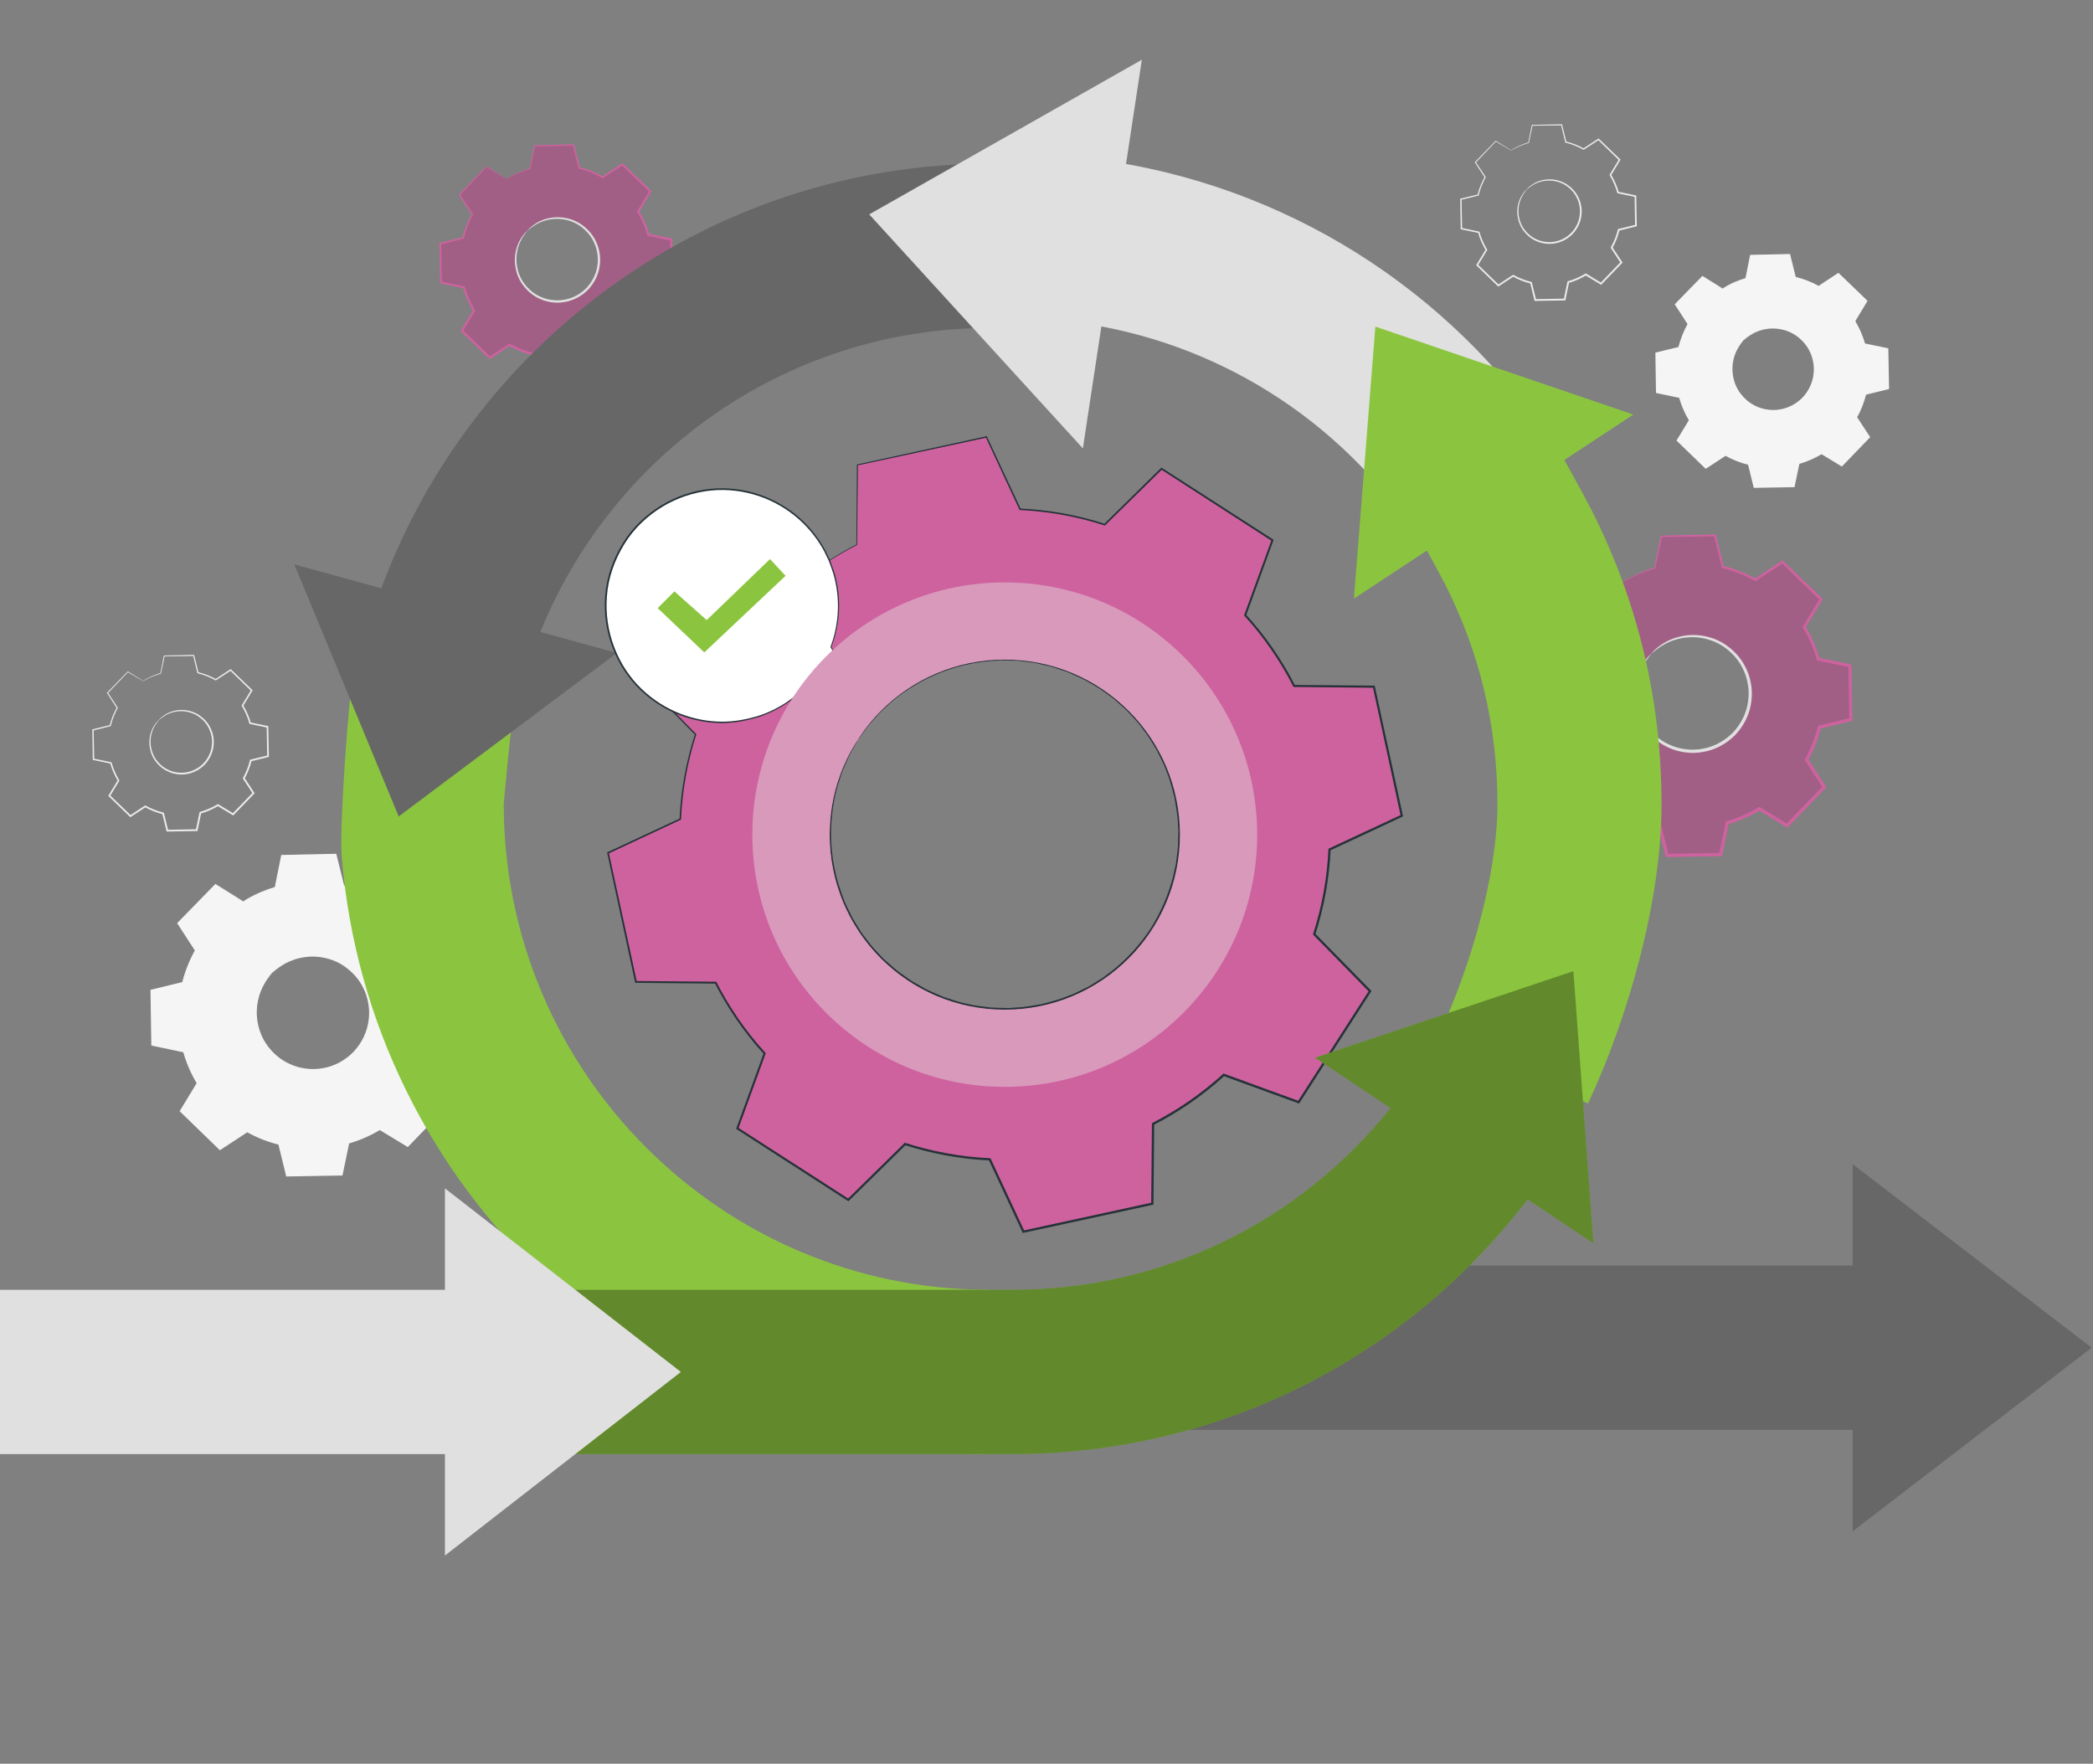<svg width="553" height="466" viewBox="0 0 553 466" fill="none" xmlns="http://www.w3.org/2000/svg">
<rect x="0" y="0" width="553" height="466" fill="#808080" stroke="none"/>
<g clip-path="url(#clip0_389_13000)">
    <g class="el1" style="animation-delay: 0.2s">
<path opacity="0.5" d="M428.749 153.792C431.429 152.171 434.282 150.94 437.225 150.104L438.971 141.704L453.147 141.455L455.186 149.788C458.157 150.521 461.053 151.65 463.787 153.176L470.952 148.474L481.151 158.335L476.71 165.668C478.331 168.351 479.559 171.21 480.394 174.157L488.783 175.905L489.033 190.097L480.709 192.14C479.977 195.114 478.85 198.011 477.326 200.75L482.021 207.923L472.175 218.136L464.851 213.69C462.171 215.312 459.316 216.541 456.373 217.378L454.626 225.778L440.451 226.027L438.411 217.694C435.441 216.96 432.546 215.832 429.81 214.306L422.645 219.007L412.445 209.148L416.886 201.816C415.265 199.132 414.037 196.275 413.201 193.327L404.811 191.58L404.562 177.387L412.886 175.344C413.618 172.37 414.745 169.473 416.269 166.734L411.574 159.561L421.421 149.348L428.749 153.792ZM436.304 172.699C430.47 178.749 430.638 188.389 436.683 194.23C442.726 200.071 452.355 199.901 458.188 193.851C464.022 187.8 463.854 178.16 457.81 172.32C451.768 166.479 442.139 166.648 436.304 172.699Z" fill="#C53F8B"/>
<path d="M436.3 172.699C436.3 172.699 437.095 171.576 439.132 170.211C441.131 168.878 444.624 167.395 449.054 167.863C451.236 168.108 453.622 168.82 455.798 170.261C457.95 171.702 459.982 173.752 461.252 176.414C461.92 177.721 462.384 179.173 462.636 180.688C462.909 182.201 462.949 183.792 462.721 185.376C462.336 188.557 460.834 191.691 458.5 194.155C456.123 196.578 453.046 198.192 449.884 198.691C448.311 198.975 446.72 198.991 445.201 198.771C443.679 198.572 442.213 198.16 440.886 197.537C438.184 196.36 436.066 194.399 434.552 192.296C433.037 190.169 432.243 187.805 431.921 185.632C431.299 181.215 432.657 177.668 433.918 175.622C435.208 173.534 436.3 172.699 436.3 172.699C436.382 172.768 435.381 173.698 434.21 175.789C433.064 177.843 431.852 181.308 432.528 185.537C432.876 187.619 433.67 189.865 435.14 191.874C436.608 193.86 438.641 195.708 441.211 196.8C442.474 197.382 443.865 197.763 445.307 197.943C446.747 198.143 448.253 198.121 449.739 197.846C452.729 197.365 455.624 195.836 457.871 193.547C460.075 191.218 461.498 188.269 461.873 185.26C462.095 183.763 462.064 182.257 461.812 180.823C461.583 179.388 461.154 178.008 460.528 176.766C459.347 174.233 457.433 172.265 455.399 170.864C453.342 169.464 451.072 168.749 448.982 168.475C444.737 167.947 441.32 169.281 439.31 170.5C437.265 171.745 436.373 172.779 436.3 172.699Z" fill="#E0E0E0"/>
<path d="M428.744 153.792C428.744 153.804 428.586 153.721 428.272 153.542C427.928 153.343 427.466 153.076 426.867 152.729C425.587 151.973 423.741 150.881 421.346 149.465L421.519 149.443C419.013 152.073 415.717 155.53 411.731 159.711L411.757 159.437C413.187 161.605 414.779 164.013 416.481 166.591L416.566 166.72L416.491 166.857C415.099 169.382 413.929 172.256 413.163 175.411L413.122 175.579L412.952 175.621C410.359 176.265 407.553 176.962 404.634 177.688L404.871 177.381C404.96 181.849 405.054 186.591 405.152 191.571L404.879 191.241C407.477 191.777 410.339 192.367 413.272 192.973L413.485 193.017L413.545 193.227C414.324 195.967 415.541 198.88 417.204 201.619L417.322 201.814L417.204 202.01C415.83 204.284 414.315 206.793 412.774 209.348L412.712 208.866C415.918 211.959 419.378 215.294 422.924 218.713L422.419 218.667C424.648 217.2 427.098 215.59 429.578 213.958L429.788 213.821L430.007 213.943C432.507 215.339 435.429 216.529 438.506 217.284L438.755 217.343L438.816 217.592C439.456 220.202 440.156 223.049 440.861 225.924L440.438 225.598C444.927 225.517 449.736 225.43 454.614 225.343L454.198 225.688C454.749 223.035 455.343 220.171 455.942 217.288L455.996 217.029L456.249 216.957C459.041 216.167 461.933 214.944 464.613 213.32L464.62 213.315L464.848 213.179L465.071 213.315C467.53 214.808 469.974 216.292 472.395 217.762L471.856 217.831C475.184 214.381 478.468 210.977 481.705 207.622L481.655 208.16C480.076 205.744 478.512 203.353 476.963 200.984L476.821 200.767L476.947 200.541C478.453 197.841 479.572 194.968 480.295 192.038L480.357 191.789L480.605 191.729C483.421 191.041 486.193 190.363 488.93 189.693L488.613 190.103C488.533 185.259 488.455 180.526 488.378 175.912L488.697 176.298C485.851 175.702 483.055 175.116 480.31 174.54L480.078 174.49L480.014 174.263C479.164 171.254 477.925 168.427 476.383 165.864L476.264 165.667L476.383 165.472C477.909 162.961 479.39 160.525 480.835 158.148L480.894 158.597C477.313 155.121 473.933 151.84 470.714 148.717L471.129 148.755C468.605 150.402 466.238 151.948 463.954 153.439L463.795 153.544L463.63 153.451C460.774 151.852 457.912 150.771 455.112 150.068L454.942 150.026L454.902 149.858C454.171 146.827 453.511 144.097 452.889 141.519L453.145 141.715C447.652 141.788 442.974 141.849 438.968 141.901L439.155 141.745C438.436 145.095 437.847 147.845 437.356 150.135L437.337 150.218L437.256 150.24C434.256 151.079 432.147 152.059 430.773 152.737C430.118 153.079 429.616 153.342 429.249 153.534C428.908 153.723 428.744 153.804 428.744 153.792C428.745 153.782 428.906 153.669 429.216 153.47C429.541 153.27 430.032 152.971 430.71 152.608C432.067 151.885 434.17 150.856 437.182 149.968L437.084 150.074C437.545 147.778 438.1 145.023 438.776 141.662L438.806 141.509L438.964 141.506C442.969 141.418 447.647 141.316 453.139 141.195L453.344 141.19L453.394 141.392C454.034 143.967 454.71 146.692 455.462 149.717L455.252 149.507C458.103 150.204 461.021 151.287 463.938 152.9L463.614 152.911C465.891 151.409 468.252 149.852 470.767 148.192L470.99 148.046L471.183 148.232C474.413 151.342 477.807 154.61 481.402 158.07L481.611 158.271L481.461 158.52C480.023 160.902 478.551 163.342 477.033 165.859L477.034 165.469C478.618 168.084 479.894 170.97 480.771 174.045L480.474 173.769C483.222 174.338 486.018 174.917 488.865 175.507L489.179 175.572L489.185 175.893C489.271 180.508 489.359 185.24 489.449 190.085L489.455 190.416L489.132 190.496C486.396 191.171 483.625 191.852 480.812 192.546L481.121 192.236C480.384 195.24 479.242 198.184 477.701 200.954L477.684 200.512C479.236 202.878 480.801 205.268 482.383 207.682L482.571 207.971L482.332 208.22C479.097 211.577 475.814 214.982 472.488 218.434L472.247 218.685L471.949 218.505C469.528 217.035 467.083 215.552 464.624 214.06H465.075L465.067 214.065C462.318 215.732 459.353 216.984 456.491 217.794L456.798 217.464C456.198 220.347 455.601 223.211 455.05 225.863L454.979 226.202L454.633 226.208C449.756 226.291 444.946 226.373 440.457 226.451L440.116 226.457L440.035 226.125C439.332 223.248 438.637 220.401 438 217.79L438.308 218.1C435.156 217.325 432.165 216.099 429.608 214.664L430.036 214.649C427.553 216.276 425.1 217.882 422.867 219.343L422.595 219.522L422.362 219.296C418.825 215.869 415.375 212.526 412.175 209.424L411.951 209.207L412.113 208.942C413.663 206.392 415.184 203.888 416.564 201.617V202.006C414.873 199.202 413.639 196.222 412.856 193.422L413.129 193.676C410.197 193.061 407.338 192.459 404.742 191.912L404.474 191.856L404.469 191.581C404.393 186.602 404.321 181.858 404.254 177.389L404.25 177.14L404.49 177.082C407.413 176.373 410.223 175.691 412.819 175.062L412.61 175.272C413.409 172.069 414.615 169.158 416.047 166.605L416.057 166.87C414.375 164.279 412.804 161.858 411.39 159.679L411.294 159.528L411.417 159.403C415.451 155.268 418.786 151.849 421.323 149.248L421.402 149.167L421.495 149.226C423.836 150.684 425.639 151.807 426.891 152.588C427.482 152.963 427.938 153.254 428.278 153.47C428.586 153.671 428.744 153.779 428.744 153.792Z" fill="#CE629F"/>
</g>
<g class="el1">
<path d="M64.25 238.177C66.929 236.555 69.783 235.325 72.727 234.489L74.472 226.089L88.648 225.84L90.688 234.173C93.658 234.906 96.554 236.035 99.288 237.561L106.453 232.859L116.652 242.72L112.212 250.052C113.832 252.736 115.06 255.595 115.895 258.541L124.285 260.289L124.534 274.482L116.21 276.525C115.478 279.499 114.351 282.396 112.827 285.135L117.521 292.308L107.675 302.521L100.351 298.075C97.671 299.697 94.816 300.926 91.873 301.763L90.126 310.163L75.951 310.412L73.91 302.078C70.94 301.345 68.045 300.217 65.309 298.691L58.144 303.392L47.944 293.533L52.385 286.2C50.764 283.516 49.536 280.66 48.701 277.712L40.311 275.964L40.062 261.772L48.386 259.729C49.118 256.755 50.245 253.856 51.77 251.119L47.074 243.946L56.921 233.733L64.25 238.177ZM71.807 257.082C65.972 263.133 66.142 272.773 72.185 278.614C78.228 284.456 87.857 284.286 93.691 278.235C99.524 272.185 99.355 262.545 93.312 256.705C87.269 250.863 77.64 251.033 71.807 257.082Z" fill="#F5F5F5"/>
<path d="M71.809 257.084C71.809 257.084 72.604 255.961 74.641 254.596C76.639 253.263 80.133 251.779 84.563 252.247C86.745 252.493 89.131 253.205 91.307 254.646C93.46 256.087 95.491 258.137 96.761 260.799C97.429 262.106 97.893 263.558 98.145 265.073C98.418 266.585 98.458 268.177 98.23 269.761C97.845 272.942 96.343 276.076 94.008 278.54C91.632 280.963 88.554 282.577 85.392 283.076C83.819 283.36 82.228 283.376 80.709 283.155C79.187 282.957 77.721 282.544 76.392 281.921C73.691 280.745 71.572 278.784 70.06 276.68C68.545 274.554 67.75 272.19 67.429 270.016C66.807 265.6 68.165 262.053 69.426 260.007C70.716 257.919 71.809 257.084 71.809 257.084C71.891 257.154 70.89 258.083 69.719 260.174C68.573 262.227 67.361 265.693 68.037 269.921C68.385 272.003 69.178 274.25 70.649 276.259C72.117 278.245 74.15 280.093 76.72 281.185C77.983 281.767 79.374 282.148 80.817 282.327C82.257 282.528 83.763 282.506 85.249 282.231C88.239 281.75 91.134 280.221 93.381 277.932C95.585 275.602 97.008 272.652 97.383 269.645C97.605 268.148 97.574 266.642 97.322 265.208C97.093 263.772 96.664 262.393 96.038 261.151C94.857 258.618 92.943 256.65 90.909 255.249C88.853 253.849 86.582 253.134 84.492 252.86C80.247 252.332 76.831 253.666 74.82 254.884C72.773 256.13 71.882 257.165 71.809 257.084Z" fill="#F5F5F5"/>
<path d="M64.248 238.177C64.248 238.189 64.09 238.105 63.776 237.927C63.432 237.728 62.97 237.46 62.371 237.114C61.091 236.358 59.246 235.266 56.851 233.85L57.023 233.827C54.517 236.456 51.221 239.914 47.235 244.096L47.261 243.822C48.693 245.989 50.284 248.398 51.985 250.976L52.071 251.105L51.995 251.242C50.604 253.767 49.433 256.642 48.667 259.796L48.626 259.964L48.457 260.006C45.864 260.65 43.058 261.347 40.14 262.073L40.376 261.765C40.465 266.233 40.559 270.976 40.658 275.956L40.385 275.626C42.982 276.162 45.844 276.752 48.777 277.357L48.99 277.402L49.05 277.612C49.829 280.351 51.047 283.265 52.709 286.004L52.827 286.198L52.709 286.394C51.336 288.669 49.821 291.178 48.279 293.733L48.217 293.252C51.424 296.345 54.884 299.68 58.429 303.099L57.924 303.052C60.154 301.586 62.603 299.976 65.084 298.344L65.293 298.207L65.513 298.329C68.013 299.725 70.935 300.915 74.012 301.669L74.26 301.73L74.321 301.979C74.962 304.589 75.661 307.436 76.367 310.311L75.944 309.985C80.432 309.904 85.243 309.817 90.119 309.73L89.703 310.075C90.254 307.422 90.848 304.559 91.448 301.675L91.502 301.416L91.755 301.345C94.546 300.554 97.439 299.332 100.118 297.707L100.125 297.703L100.353 297.567L100.576 297.703C103.035 299.197 105.479 300.681 107.9 302.15L107.361 302.22C110.69 298.77 113.974 295.366 117.211 292.011L117.161 292.548C115.581 290.133 114.017 287.741 112.468 285.373L112.326 285.156L112.453 284.929C113.958 282.229 115.077 279.356 115.8 276.426L115.862 276.177L116.111 276.117C118.926 275.429 121.698 274.751 124.435 274.081L124.119 274.492C124.039 269.647 123.961 264.914 123.883 260.3L124.202 260.686C121.356 260.09 118.562 259.504 115.816 258.928L115.584 258.879L115.52 258.651C114.671 255.642 113.431 252.815 111.889 250.252L111.771 250.055L111.889 249.86C113.416 247.349 114.897 244.914 116.342 242.536L116.4 242.985C112.82 239.51 109.439 236.229 106.221 233.105L106.636 233.144C104.112 234.79 101.744 236.337 99.461 237.827L99.301 237.932L99.137 237.839C96.282 236.24 93.42 235.159 90.62 234.456L90.451 234.414L90.41 234.246C89.679 231.215 89.019 228.485 88.397 225.907L88.652 226.103C83.161 226.176 78.481 226.237 74.476 226.29L74.663 226.134C73.944 229.484 73.354 232.233 72.864 234.523L72.845 234.607L72.764 234.63C69.763 235.468 67.654 236.448 66.281 237.126C65.626 237.469 65.124 237.731 64.757 237.924C64.411 238.108 64.248 238.19 64.248 238.177C64.25 238.166 64.41 238.054 64.721 237.854C65.045 237.655 65.536 237.355 66.214 236.992C67.571 236.27 69.674 235.241 72.686 234.353L72.588 234.459C73.05 232.163 73.604 229.407 74.28 226.047L74.31 225.894L74.469 225.891C78.473 225.803 83.152 225.7 88.643 225.58L88.848 225.575L88.898 225.777C89.538 228.352 90.214 231.077 90.966 234.102L90.757 233.892C93.607 234.589 96.526 235.671 99.441 237.284L99.117 237.296C101.394 235.793 103.755 234.237 106.27 232.577L106.493 232.43L106.686 232.617C109.916 235.727 113.311 238.995 116.905 242.455L117.114 242.656L116.964 242.904C115.526 245.287 114.055 247.727 112.536 250.244L112.537 249.853C114.121 252.469 115.397 255.355 116.274 258.429L115.978 258.154C118.726 258.723 121.523 259.302 124.37 259.891L124.684 259.955L124.689 260.277C124.775 264.892 124.863 269.624 124.953 274.468L124.959 274.8L124.637 274.88C121.9 275.554 119.129 276.236 116.316 276.929L116.625 276.619C115.888 279.624 114.746 282.568 113.205 285.337L113.189 284.894C114.74 287.261 116.305 289.651 117.887 292.065L118.076 292.353L117.837 292.602C114.601 295.958 111.319 299.364 107.993 302.817L107.751 303.068L107.454 302.887C105.032 301.417 102.588 299.935 100.13 298.442H100.581L100.573 298.447C97.824 300.114 94.859 301.367 91.996 302.176L92.303 301.845C91.703 304.729 91.107 307.592 90.556 310.244L90.486 310.583L90.14 310.589C85.264 310.672 80.453 310.755 75.965 310.832L75.624 310.838L75.543 310.506C74.84 307.63 74.145 304.783 73.508 302.171L73.816 302.481C70.664 301.706 67.673 300.48 65.115 299.047L65.544 299.031C63.06 300.658 60.608 302.264 58.375 303.726L58.103 303.904L57.87 303.679C54.333 300.251 50.883 296.908 47.683 293.807L47.459 293.591L47.621 293.326C49.171 290.776 50.691 288.271 52.072 286V286.39C50.381 283.586 49.148 280.605 48.364 277.805L48.636 278.059C45.705 277.443 42.846 276.841 40.25 276.295L39.982 276.238L39.977 275.964C39.901 270.984 39.829 266.241 39.761 261.771L39.758 261.523L39.998 261.464C42.921 260.755 45.731 260.074 48.327 259.444L48.117 259.654C48.916 256.452 50.123 253.539 51.555 250.988L51.564 251.253C49.883 248.662 48.312 246.24 46.898 244.061L46.8 243.912L46.923 243.786C50.957 239.652 54.293 236.232 56.83 233.632L56.908 233.551L57.002 233.609C59.343 235.067 61.146 236.191 62.397 236.971C62.989 237.347 63.445 237.637 63.785 237.853C64.09 238.057 64.248 238.165 64.248 238.177Z" fill="#F5F5F5"/>
</g>
<g class="el1">
<path d="M455.118 76.237C457.06 75.061 459.128 74.171 461.261 73.564L462.526 67.478L472.798 67.297L474.276 73.334C476.429 73.866 478.527 74.683 480.509 75.79L485.701 72.382L493.092 79.527L489.874 84.84C491.048 86.784 491.939 88.856 492.543 90.991L498.623 92.258L498.803 102.542L492.772 104.022C492.241 106.177 491.424 108.277 490.32 110.261L493.722 115.459L486.587 122.86L481.279 119.637C479.337 120.813 477.269 121.703 475.136 122.309L473.871 128.396L463.599 128.577L462.121 122.538C459.968 122.007 457.871 121.189 455.889 120.083L450.697 123.491L443.305 116.346L446.524 111.032C445.35 109.087 444.46 107.017 443.854 104.882L437.774 103.615L437.594 93.331L443.625 91.851C444.156 89.696 444.973 87.596 446.078 85.611L442.675 80.414L449.81 73.014L455.118 76.237ZM460.594 89.936C456.366 94.321 456.489 101.306 460.868 105.539C465.247 109.771 472.225 109.649 476.452 105.264C480.679 100.879 480.558 93.894 476.178 89.662C471.8 85.43 464.823 85.553 460.594 89.936Z" fill="#F5F5F5"/>
<path d="M460.606 89.938C460.606 89.938 461.183 89.125 462.658 88.135C464.106 87.168 466.638 86.094 469.848 86.433C471.429 86.611 473.158 87.126 474.735 88.171C476.294 89.216 477.767 90.701 478.687 92.629C479.171 93.576 479.507 94.628 479.69 95.726C479.888 96.821 479.916 97.974 479.752 99.123C479.473 101.428 478.384 103.7 476.693 105.484C474.97 107.24 472.741 108.411 470.449 108.771C469.309 108.976 468.157 108.988 467.056 108.828C465.953 108.684 464.891 108.385 463.929 107.933C461.971 107.081 460.436 105.659 459.34 104.135C458.242 102.594 457.667 100.881 457.433 99.306C456.982 96.106 457.966 93.534 458.88 92.052C459.814 90.543 460.606 89.938 460.606 89.938C460.666 89.989 459.941 90.663 459.091 92.177C458.262 93.666 457.383 96.177 457.873 99.241C458.125 100.75 458.7 102.378 459.765 103.834C460.83 105.273 462.303 106.611 464.164 107.403C465.079 107.826 466.088 108.101 467.133 108.231C468.177 108.377 469.267 108.36 470.345 108.162C472.511 107.814 474.609 106.705 476.238 105.047C477.835 103.359 478.867 101.221 479.139 99.042C479.3 97.958 479.277 96.866 479.096 95.827C478.929 94.786 478.619 93.787 478.165 92.886C477.31 91.051 475.922 89.624 474.448 88.609C472.957 87.594 471.313 87.077 469.798 86.878C466.722 86.495 464.246 87.462 462.789 88.345C461.306 89.247 460.659 89.997 460.606 89.938Z" fill="#F5F5F5"/>
<path d="M455.126 76.239C455.126 76.248 455.012 76.187 454.784 76.058C454.535 75.914 454.2 75.721 453.766 75.469C452.838 74.921 451.501 74.13 449.766 73.103L449.89 73.087C448.074 74.992 445.687 77.498 442.797 80.529L442.816 80.329C443.853 81.9 445.006 83.645 446.24 85.513L446.302 85.607L446.247 85.705C445.238 87.535 444.391 89.617 443.834 91.904L443.805 92.026L443.682 92.056C441.804 92.523 439.77 93.027 437.655 93.554L437.826 93.331C437.891 96.569 437.958 100.006 438.03 103.614L437.832 103.375C439.715 103.763 441.789 104.191 443.914 104.63L444.069 104.663L444.112 104.815C444.677 106.8 445.559 108.911 446.763 110.896L446.849 111.037L446.763 111.179C445.769 112.827 444.671 114.645 443.553 116.497L443.509 116.148C445.832 118.389 448.339 120.806 450.909 123.283L450.543 123.249C452.159 122.186 453.934 121.019 455.731 119.837L455.883 119.737L456.043 119.825C457.855 120.836 459.971 121.7 462.202 122.246L462.381 122.29L462.426 122.47C462.89 124.361 463.397 126.425 463.908 128.508L463.602 128.272C466.854 128.214 470.34 128.151 473.874 128.087L473.573 128.337C473.972 126.414 474.402 124.339 474.837 122.25L474.875 122.062L475.059 122.011C477.083 121.438 479.178 120.552 481.12 119.375L481.125 119.371L481.29 119.273L481.452 119.371C483.234 120.453 485.005 121.528 486.759 122.594L486.369 122.644C488.782 120.144 491.161 117.677 493.507 115.246L493.47 115.635C492.326 113.885 491.193 112.151 490.07 110.436L489.967 110.279L490.059 110.115C491.149 108.158 491.96 106.076 492.484 103.953L492.528 103.772L492.708 103.729C494.748 103.229 496.757 102.738 498.739 102.253L498.51 102.551C498.452 99.04 498.395 95.61 498.34 92.267L498.571 92.546C496.508 92.115 494.483 91.689 492.493 91.272L492.325 91.237L492.278 91.072C491.663 88.891 490.764 86.843 489.647 84.985L489.562 84.843L489.647 84.702C490.753 82.882 491.827 81.118 492.874 79.394L492.916 79.719C490.321 77.201 487.872 74.823 485.54 72.56L485.841 72.589C484.012 73.781 482.297 74.902 480.641 75.982L480.525 76.057L480.406 75.99C478.336 74.831 476.263 74.048 474.233 73.539L474.11 73.508L474.081 73.386C473.552 71.19 473.073 69.213 472.622 67.343L472.808 67.485C468.827 67.537 465.438 67.581 462.535 67.62L462.671 67.507C462.149 69.935 461.723 71.927 461.367 73.586L461.354 73.647L461.295 73.663C459.121 74.271 457.593 74.982 456.598 75.472C456.123 75.721 455.759 75.911 455.493 76.05C455.245 76.189 455.126 76.247 455.126 76.239C455.126 76.231 455.244 76.15 455.469 76.006C455.704 75.861 456.059 75.643 456.551 75.38C457.534 74.857 459.058 74.111 461.241 73.468L461.17 73.546C461.504 71.882 461.905 69.885 462.395 67.451L462.417 67.341L462.532 67.338C465.434 67.275 468.824 67.2 472.804 67.113L472.953 67.109L472.989 67.255C473.452 69.12 473.943 71.095 474.488 73.288L474.336 73.135C476.402 73.64 478.517 74.424 480.629 75.594L480.395 75.602C482.045 74.513 483.755 73.385 485.578 72.183L485.739 72.077L485.878 72.212C488.219 74.465 490.678 76.834 493.284 79.342L493.435 79.487L493.326 79.668C492.285 81.394 491.217 83.162 490.117 84.986V84.704C491.264 86.599 492.19 88.691 492.825 90.918L492.61 90.718C494.601 91.131 496.628 91.549 498.691 91.978L498.919 92.025L498.923 92.258C498.985 95.602 499.049 99.031 499.114 102.542L499.119 102.782L498.886 102.84C496.902 103.329 494.895 103.823 492.855 104.325L493.079 104.101C492.545 106.278 491.718 108.412 490.601 110.419L490.589 110.097C491.713 111.812 492.848 113.545 493.994 115.294L494.131 115.503L493.958 115.683C491.613 118.116 489.235 120.584 486.824 123.085L486.649 123.267L486.434 123.135C484.679 122.07 482.908 120.996 481.126 119.914H481.453L481.447 119.917C479.455 121.125 477.307 122.033 475.233 122.619L475.455 122.38C475.021 124.469 474.59 126.544 474.189 128.467L474.137 128.713L473.887 128.718C470.353 128.779 466.866 128.839 463.614 128.894L463.367 128.899L463.308 128.658C462.798 126.574 462.296 124.51 461.833 122.618L462.057 122.842C459.773 122.28 457.604 121.392 455.752 120.353L456.063 120.341C454.263 121.52 452.486 122.684 450.868 123.743L450.671 123.872L450.502 123.709C447.938 121.226 445.438 118.802 443.12 116.556L442.957 116.4L443.074 116.208C444.197 114.359 445.3 112.544 446.299 110.9V111.182C445.074 109.151 444.181 106.991 443.612 104.962L443.81 105.146C441.685 104.699 439.614 104.263 437.732 103.867L437.538 103.826L437.534 103.628C437.479 100.02 437.427 96.582 437.377 93.344L437.375 93.163L437.55 93.121C439.668 92.608 441.704 92.114 443.585 91.657L443.434 91.81C444.012 89.488 444.888 87.379 445.924 85.529L445.931 85.722C444.713 83.844 443.574 82.089 442.55 80.51L442.48 80.402L442.569 80.311C445.492 77.314 447.909 74.836 449.747 72.952L449.805 72.894L449.873 72.936C451.569 73.993 452.876 74.807 453.783 75.372C454.211 75.644 454.542 75.854 454.788 76.011C455.012 76.151 455.126 76.23 455.126 76.239Z" fill="#F5F5F5"/>
</g>
<g class="el1">
<path  opacity="0.5" d="M133.835 47.265C135.778 46.09 137.845 45.199 139.978 44.593L141.244 38.506L151.517 38.325L152.995 44.363C155.147 44.894 157.246 45.712 159.228 46.818L164.42 43.41L171.81 50.555L168.593 55.868C169.767 57.813 170.658 59.884 171.262 62.019L177.342 63.286L177.522 73.57L171.491 75.05C170.96 77.205 170.143 79.305 169.038 81.29L172.441 86.489L165.306 93.889L159.998 90.667C158.055 91.842 155.987 92.733 153.855 93.339L152.59 99.426L142.318 99.606L140.839 93.568C138.687 93.036 136.59 92.219 134.608 91.113L129.416 94.52L122.024 87.375L125.243 82.061C124.069 80.117 123.178 78.046 122.573 75.911L116.493 74.644L116.312 64.361L122.344 62.88C122.875 60.725 123.691 58.626 124.796 56.641L121.394 51.443L128.529 44.044L133.835 47.265ZM139.312 60.966C135.083 65.351 135.206 72.336 139.586 76.568C143.964 80.8 150.942 80.677 155.17 76.294C159.397 71.909 159.275 64.924 154.896 60.691C150.516 56.459 143.539 56.581 139.312 60.966Z" fill="#C53F8B"/>
<path d="M139.317 60.966C139.317 60.966 139.894 60.154 141.369 59.163C142.817 58.197 145.349 57.122 148.559 57.461C150.139 57.64 151.869 58.155 153.446 59.2C155.005 60.244 156.478 61.729 157.398 63.657C157.882 64.604 158.218 65.656 158.401 66.754C158.599 67.85 158.627 69.004 158.463 70.151C158.184 72.456 157.095 74.727 155.404 76.513C153.681 78.269 151.452 79.438 149.16 79.799C148.02 80.005 146.868 80.016 145.767 79.857C144.663 79.713 143.602 79.413 142.64 78.962C140.682 78.109 139.147 76.687 138.051 75.163C136.953 73.622 136.377 71.909 136.144 70.335C135.693 67.135 136.677 64.564 137.591 63.081C138.525 61.572 139.317 60.966 139.317 60.966C139.377 61.017 138.652 61.69 137.802 63.206C136.973 64.694 136.094 67.206 136.584 70.27C136.836 71.778 137.41 73.406 138.476 74.862C139.54 76.301 141.014 77.64 142.875 78.432C143.79 78.853 144.799 79.129 145.844 79.26C146.888 79.405 147.978 79.389 149.055 79.191C151.221 78.842 153.319 77.734 154.948 76.075C156.545 74.387 157.577 72.25 157.849 70.07C158.009 68.986 157.987 67.894 157.805 66.855C157.639 65.814 157.329 64.815 156.875 63.914C156.019 62.08 154.631 60.652 153.158 59.637C151.667 58.623 150.022 58.105 148.507 57.906C145.432 57.523 142.956 58.49 141.499 59.373C140.015 60.275 139.369 61.024 139.317 60.966Z" fill="#E0E0E0"/>
<path d="M133.854 47.264C133.854 47.273 133.739 47.212 133.512 47.083C133.262 46.939 132.927 46.745 132.494 46.494C131.566 45.945 130.229 45.154 128.494 44.128L128.618 44.112C126.802 46.017 124.414 48.522 121.525 51.553L121.544 51.354C122.581 52.925 123.734 54.67 124.967 56.538L125.029 56.631L124.974 56.73C123.966 58.56 123.118 60.642 122.562 62.928L122.533 63.05L122.41 63.081C120.532 63.548 118.498 64.053 116.383 64.579L116.554 64.356C116.618 67.593 116.686 71.03 116.758 74.639L116.56 74.399C118.442 74.788 120.516 75.216 122.64 75.654L122.795 75.686L122.838 75.839C123.403 77.823 124.285 79.935 125.49 81.919L125.575 82.06L125.49 82.202C124.495 83.85 123.397 85.668 122.28 87.521L122.235 87.171C124.558 89.413 127.066 91.829 129.635 94.307L129.27 94.273C130.885 93.21 132.66 92.043 134.458 90.86L134.61 90.761L134.769 90.849C136.582 91.86 138.698 92.723 140.928 93.27L141.108 93.313L141.152 93.494C141.616 95.385 142.124 97.448 142.634 99.531L142.329 99.296C145.581 99.237 149.067 99.175 152.6 99.11L152.299 99.36C152.699 97.438 153.129 95.362 153.563 93.273L153.602 93.086L153.786 93.034C155.809 92.462 157.904 91.576 159.847 90.398L159.853 90.395L160.018 90.296L160.18 90.395C161.962 91.476 163.733 92.552 165.487 93.617L165.097 93.667C167.509 91.168 169.889 88.701 172.234 86.269L172.198 86.659C171.053 84.908 169.921 83.175 168.798 81.46L168.695 81.302L168.786 81.138C169.877 79.182 170.688 77.1 171.212 74.976L171.256 74.796L171.437 74.752C173.476 74.253 175.485 73.762 177.468 73.277L177.239 73.575C177.181 70.064 177.124 66.635 177.069 63.291L177.301 63.57C175.239 63.138 173.213 62.712 171.223 62.296L171.055 62.261L171.009 62.097C170.394 59.916 169.495 57.868 168.379 56.01L168.293 55.868L168.379 55.727C169.485 53.907 170.558 52.142 171.605 50.419L171.647 50.745C169.052 48.227 166.604 45.849 164.271 43.585L164.572 43.613C162.743 44.806 161.028 45.926 159.372 47.007L159.256 47.082L159.137 47.015C157.068 45.856 154.994 45.072 152.965 44.563L152.842 44.533L152.812 44.411C152.283 42.215 151.805 40.237 151.354 38.367L151.539 38.511C147.559 38.562 144.169 38.607 141.266 38.645L141.402 38.533C140.88 40.961 140.454 42.953 140.098 44.611L140.085 44.672L140.026 44.689C137.853 45.297 136.324 46.007 135.329 46.498C134.855 46.746 134.49 46.936 134.224 47.076C133.972 47.213 133.854 47.272 133.854 47.264C133.854 47.255 133.971 47.175 134.196 47.03C134.431 46.886 134.787 46.669 135.279 46.405C136.262 45.882 137.786 45.136 139.969 44.493L139.897 44.569C140.233 42.906 140.633 40.908 141.123 38.474L141.145 38.364L141.26 38.362C144.162 38.298 147.552 38.223 151.531 38.136L151.679 38.133L151.716 38.278C152.178 40.143 152.669 42.119 153.214 44.311L153.062 44.159C155.127 44.663 157.242 45.448 159.355 46.617L159.12 46.626C160.77 45.537 162.481 44.408 164.304 43.206L164.464 43.101L164.604 43.236C166.945 45.489 169.404 47.857 172.01 50.365L172.161 50.511L172.052 50.691C171.01 52.418 169.944 54.186 168.843 56.01V55.727C169.99 57.623 170.915 59.714 171.55 61.942L171.336 61.741C173.326 62.154 175.353 62.573 177.417 63L177.644 63.047L177.649 63.28C177.711 66.624 177.774 70.053 177.84 73.564L177.844 73.805L177.611 73.862C175.629 74.351 173.621 74.845 171.581 75.347L171.804 75.123C171.27 77.299 170.443 79.434 169.327 81.44L169.315 81.118C170.438 82.833 171.574 84.566 172.72 86.315L172.857 86.524L172.683 86.704C170.339 89.136 167.96 91.605 165.549 94.106L165.375 94.288L165.159 94.157C163.404 93.091 161.634 92.017 159.852 90.935H160.178L160.173 90.938C158.181 92.146 156.032 93.053 153.958 93.64L154.181 93.401C153.746 95.49 153.314 97.565 152.914 99.488L152.863 99.734L152.612 99.739C149.078 99.8 145.592 99.86 142.339 99.915L142.092 99.92L142.033 99.679C141.525 97.595 141.021 95.531 140.558 93.639L140.782 93.863C138.498 93.301 136.33 92.413 134.477 91.374L134.788 91.362C132.987 92.541 131.211 93.705 129.593 94.764L129.396 94.893L129.227 94.73C126.664 92.247 124.164 89.823 121.845 87.577L121.683 87.42L121.8 87.228C122.924 85.379 124.026 83.564 125.026 81.919V82.202C123.8 80.171 122.908 78.011 122.338 75.982L122.536 76.166C120.412 75.719 118.341 75.283 116.459 74.887L116.264 74.846L116.261 74.648C116.206 71.04 116.153 67.602 116.104 64.364L116.102 64.183L116.276 64.141C118.394 63.627 120.431 63.133 122.311 62.677L122.16 62.83C122.739 60.508 123.614 58.399 124.651 56.549L124.658 56.742C123.44 54.864 122.301 53.109 121.277 51.53L121.206 51.422L121.295 51.331C124.219 48.334 126.636 45.856 128.474 43.972L128.531 43.913L128.599 43.956C130.296 45.013 131.602 45.827 132.509 46.392C132.938 46.664 133.268 46.874 133.514 47.031C133.739 47.176 133.854 47.255 133.854 47.264Z" fill="#CE629F"/>
</g>
<path d="M405.617 79.304L405.612 79.281L404.5 74.735C402.862 74.329 401.286 73.709 399.816 72.89L395.888 75.467L395.871 75.451L390.27 70.036L390.282 70.016L392.704 66.017C391.834 64.573 391.161 63.019 390.698 61.395L386.099 60.437L386.098 60.414L385.961 52.62L385.984 52.614L390.524 51.5C390.931 49.859 391.551 48.281 392.366 46.81L389.793 42.878L389.811 42.861L395.218 37.252L395.238 37.264L399.233 39.69C400.674 38.819 402.228 38.144 403.848 37.682L404.805 33.078H404.829L412.613 32.941L412.619 32.965L413.731 37.51C415.368 37.915 416.944 38.536 418.415 39.354L422.342 36.777L422.36 36.794L427.96 42.208L427.949 42.228L425.527 46.227C426.395 47.668 427.07 49.222 427.533 50.849L432.131 51.807L432.133 51.831L432.27 59.625L432.246 59.631L427.706 60.745C427.302 62.382 426.682 63.96 425.864 65.434L428.438 69.366L428.421 69.384L423.014 74.992L422.994 74.98L418.999 72.556C417.558 73.425 416.005 74.101 414.382 74.564L413.425 79.168H413.402L405.617 79.304ZM399.813 72.822L399.828 72.83C401.305 73.654 402.886 74.276 404.531 74.682L404.549 74.687L404.554 74.705L405.664 79.244L413.378 79.109L414.333 74.515L414.351 74.51C415.982 74.045 417.541 73.367 418.986 72.493L419.001 72.484L419.016 72.493L423.007 74.916L428.365 69.358L425.798 65.435L425.807 65.42C426.629 63.941 427.252 62.357 427.656 60.713L427.661 60.695L427.678 60.691L432.212 59.578L432.076 51.855L427.489 50.899L427.484 50.882C427.02 49.248 426.342 47.686 425.47 46.241L425.46 46.226L425.47 46.211L427.89 42.217L422.339 36.851L418.421 39.422L418.406 39.414C416.928 38.591 415.348 37.968 413.703 37.562L413.685 37.557L413.681 37.54L412.57 33L404.856 33.135L403.901 37.73L403.883 37.734C402.255 38.198 400.697 38.876 399.25 39.751L399.234 39.76L399.219 39.751L395.229 37.328L389.871 42.886L392.437 46.809L392.427 46.824C391.607 48.3 390.985 49.883 390.578 51.532L390.574 51.549L390.556 51.554L386.022 52.667L386.158 60.39L390.745 61.346L390.751 61.364C391.213 62.994 391.891 64.556 392.765 66.004L392.774 66.02L392.765 66.035L390.345 70.029L395.896 75.394L399.813 72.822ZM409.361 64.231C407.271 64.231 405.177 63.452 403.558 61.887C401.953 60.335 401.046 58.249 401.006 56.015C400.967 53.78 401.799 51.664 403.35 50.056C406.549 46.737 411.853 46.645 415.166 49.848C418.481 53.052 418.573 58.358 415.374 61.678C413.737 63.377 411.549 64.231 409.361 64.231ZM409.363 47.564C407.19 47.564 405.018 48.413 403.391 50.098C401.853 51.695 401.026 53.795 401.066 56.014C401.104 58.233 402.004 60.303 403.599 61.845C406.891 65.027 412.155 64.934 415.333 61.638C418.51 58.342 418.418 53.072 415.125 49.892C413.518 48.339 411.438 47.564 409.363 47.564Z" fill="#E0E0E0"/>
<path d="M403.365 50.079C403.365 50.079 403.801 49.464 404.915 48.717C406.01 47.987 407.922 47.174 410.348 47.431C411.542 47.565 412.85 47.956 414.04 48.744C415.219 49.532 416.331 50.655 417.025 52.112C417.391 52.827 417.645 53.623 417.784 54.452C417.933 55.28 417.955 56.152 417.83 57.018C417.619 58.76 416.797 60.477 415.519 61.825C414.217 63.152 412.533 64.037 410.802 64.309C409.941 64.464 409.07 64.473 408.238 64.352C407.405 64.243 406.603 64.018 405.875 63.676C404.396 63.033 403.237 61.958 402.408 60.807C401.579 59.644 401.144 58.349 400.968 57.159C400.627 54.742 401.371 52.799 402.061 51.679C402.768 50.536 403.365 50.079 403.365 50.079C403.41 50.117 402.863 50.625 402.221 51.77C401.594 52.895 400.93 54.792 401.3 57.108C401.491 58.248 401.924 59.477 402.729 60.577C403.533 61.665 404.646 62.676 406.053 63.274C406.744 63.593 407.506 63.802 408.296 63.899C409.084 64.01 409.908 63.997 410.722 63.847C412.359 63.584 413.944 62.746 415.174 61.492C416.381 60.217 417.16 58.602 417.366 56.955C417.488 56.136 417.472 55.312 417.334 54.527C417.208 53.741 416.973 52.986 416.631 52.305C415.984 50.919 414.935 49.841 413.822 49.075C412.696 48.309 411.453 47.917 410.308 47.767C407.985 47.477 406.114 48.208 405.013 48.875C403.894 49.557 403.405 50.122 403.365 50.079Z" fill="#EBEBEB"/>
<path d="M399.231 39.724C399.231 39.731 399.145 39.684 398.972 39.587C398.784 39.477 398.531 39.331 398.204 39.141C397.502 38.727 396.492 38.128 395.181 37.353L395.275 37.341C393.903 38.781 392.098 40.674 389.916 42.964L389.93 42.813C390.713 44.001 391.584 45.319 392.517 46.73L392.563 46.801L392.522 46.876C391.76 48.258 391.12 49.832 390.699 51.56L390.677 51.651L390.585 51.675C389.166 52.028 387.629 52.409 386.03 52.806L386.159 52.639C386.209 55.086 386.259 57.682 386.314 60.409L386.165 60.228C387.588 60.522 389.154 60.845 390.76 61.176L390.877 61.201L390.91 61.316C391.337 62.816 392.003 64.411 392.914 65.91L392.978 66.017L392.914 66.124C392.162 67.37 391.333 68.743 390.488 70.141L390.455 69.878C392.211 71.571 394.104 73.397 396.046 75.269L395.769 75.243C396.99 74.439 398.331 73.558 399.689 72.665L399.804 72.59L399.924 72.656C401.293 73.42 402.893 74.072 404.577 74.485L404.713 74.518L404.747 74.654C405.098 76.083 405.481 77.642 405.867 79.216L405.635 79.038C408.093 78.993 410.726 78.946 413.396 78.898L413.169 79.087C413.47 77.635 413.796 76.067 414.124 74.488L414.153 74.346L414.291 74.306C415.82 73.873 417.403 73.204 418.87 72.314L418.874 72.312L418.999 72.238L419.121 72.312C420.467 73.129 421.805 73.941 423.131 74.747L422.836 74.785C424.659 72.897 426.456 71.033 428.229 69.196L428.201 69.49C427.336 68.168 426.48 66.858 425.632 65.562L425.554 65.444L425.623 65.319C426.448 63.841 427.06 62.268 427.456 60.663L427.49 60.527L427.626 60.495C429.166 60.117 430.685 59.746 432.183 59.379L432.01 59.604C431.965 56.952 431.923 54.361 431.881 51.834L432.056 52.045C430.497 51.719 428.967 51.398 427.464 51.082L427.336 51.055L427.301 50.931C426.836 49.284 426.158 47.736 425.313 46.333L425.249 46.225L425.313 46.118C426.149 44.743 426.959 43.409 427.751 42.107L427.783 42.354C425.823 40.451 423.971 38.654 422.209 36.945L422.437 36.966C421.055 37.868 419.758 38.714 418.508 39.53L418.42 39.588L418.33 39.537C416.767 38.662 415.199 38.07 413.667 37.685L413.574 37.662L413.552 37.57C413.151 35.91 412.791 34.416 412.451 33.005L412.59 33.113C409.584 33.153 407.021 33.185 404.828 33.215L404.931 33.129C404.538 34.964 404.215 36.469 403.946 37.723L403.935 37.768L403.891 37.781C402.248 38.24 401.093 38.777 400.342 39.148C399.983 39.336 399.708 39.479 399.508 39.584C399.32 39.686 399.231 39.731 399.231 39.724C399.231 39.718 399.32 39.657 399.49 39.548C399.668 39.439 399.937 39.275 400.308 39.076C401.051 38.681 402.203 38.118 403.851 37.631L403.797 37.689C404.05 36.432 404.354 34.923 404.723 33.083L404.739 33L404.826 32.998C407.019 32.95 409.58 32.893 412.587 32.828L412.699 32.825L412.726 32.935C413.076 34.345 413.447 35.837 413.858 37.494L413.743 37.379C415.304 37.76 416.902 38.354 418.498 39.236L418.321 39.243C419.567 38.42 420.86 37.568 422.236 36.659L422.358 36.579L422.464 36.681C424.233 38.384 426.091 40.173 428.058 42.068L428.172 42.178L428.09 42.314C427.302 43.618 426.496 44.954 425.666 46.333V46.119C426.533 47.551 427.231 49.131 427.711 50.815L427.55 50.663C429.054 50.975 430.585 51.292 432.145 51.615L432.317 51.65L432.32 51.826C432.367 54.353 432.415 56.943 432.465 59.596L432.468 59.778L432.291 59.821C430.793 60.191 429.275 60.564 427.735 60.944L427.903 60.775C427.5 62.419 426.875 64.031 426.031 65.548L426.022 65.305C426.871 66.601 427.729 67.909 428.595 69.231L428.698 69.39L428.567 69.526C426.795 71.364 424.998 73.228 423.177 75.119L423.045 75.256L422.882 75.156C421.556 74.352 420.217 73.54 418.871 72.722H419.119L419.114 72.725C417.608 73.637 415.986 74.323 414.418 74.767L414.585 74.586C414.257 76.165 413.931 77.732 413.628 79.184L413.59 79.371L413.4 79.374C410.73 79.42 408.096 79.465 405.639 79.507L405.453 79.51L405.408 79.329C405.024 77.754 404.643 76.194 404.294 74.766L404.463 74.934C402.737 74.51 401.099 73.839 399.699 73.054L399.933 73.046C398.573 73.936 397.23 74.816 396.008 75.616L395.859 75.713L395.732 75.59C393.795 73.713 391.906 71.883 390.153 70.185L390.03 70.066L390.118 69.921C390.967 68.525 391.8 67.154 392.555 65.91V66.124C391.63 64.588 390.955 62.957 390.525 61.425L390.675 61.563C389.07 61.225 387.504 60.896 386.083 60.597L385.936 60.565L385.933 60.415C385.892 57.689 385.852 55.092 385.815 52.645L385.812 52.509L385.944 52.476C387.544 52.087 389.083 51.714 390.504 51.371L390.389 51.486C390.826 49.732 391.488 48.138 392.271 46.741L392.275 46.886C391.354 45.468 390.494 44.141 389.72 42.948L389.667 42.866L389.734 42.797C391.943 40.533 393.769 38.661 395.157 37.237L395.201 37.192L395.252 37.224C396.534 38.023 397.521 38.638 398.206 39.065C398.529 39.27 398.779 39.429 398.965 39.548C399.145 39.658 399.231 39.717 399.231 39.724Z" fill="#EBEBEB"/>
<path d="M44.196 219.502L44.19 219.48L43.077 214.935C41.439 214.529 39.863 213.908 38.392 213.089L34.465 215.667L34.448 215.65L28.847 210.235L28.859 210.215L31.281 206.217C30.413 204.775 29.738 203.22 29.275 201.595L24.676 200.637V200.613L24.539 192.82L24.562 192.814L29.103 191.699C29.508 190.059 30.128 188.483 30.944 187.01L28.372 183.078L28.388 183.06L33.795 177.452L33.815 177.463L37.81 179.889C39.25 179.02 40.803 178.344 42.426 177.881L43.384 173.277L43.407 173.276L51.191 173.14L51.197 173.163L52.31 177.707C53.948 178.112 55.524 178.733 56.995 179.551L60.922 176.974L60.939 176.991L66.541 182.405L66.529 182.425L64.107 186.424C64.976 187.867 65.65 189.421 66.113 191.046L70.712 192.004V192.028L70.849 199.822L70.826 199.828L66.285 200.942C65.881 202.581 65.261 204.158 64.444 205.631L67.018 209.563L67.001 209.581L61.593 215.189L61.573 215.177L57.578 212.753C56.138 213.622 54.584 214.298 52.962 214.761L52.005 219.365H51.981L44.196 219.502ZM38.391 213.02L38.407 213.028C39.882 213.852 41.463 214.475 43.108 214.881L43.126 214.885L43.13 214.903L44.242 219.443L51.956 219.308L52.911 214.714L52.929 214.709C54.559 214.246 56.118 213.568 57.564 212.693L57.579 212.684L57.594 212.693L61.585 215.115L66.944 209.557L64.376 205.635L64.384 205.62C65.206 204.142 65.829 202.558 66.234 200.912L66.239 200.895L66.256 200.89L70.79 199.778L70.654 192.054L66.066 191.098L66.062 191.08C65.599 189.447 64.922 187.887 64.048 186.439L64.038 186.424L64.048 186.409L66.467 182.415L60.916 177.049L56.998 179.621L56.983 179.612C55.508 178.789 53.925 178.166 52.281 177.76L52.263 177.756L52.259 177.738L51.147 173.198L43.433 173.333L42.478 177.928L42.46 177.933C40.829 178.397 39.27 179.075 37.825 179.949L37.81 179.958L37.795 179.949L33.804 177.526L28.447 183.083L31.014 187.006L31.005 187.021C30.183 188.499 29.561 190.083 29.155 191.729L29.151 191.746L29.133 191.751L24.599 192.864L24.734 200.587L29.323 201.543L29.328 201.561C29.791 203.194 30.469 204.755 31.342 206.201L31.351 206.217L31.342 206.232L28.922 210.226L34.472 215.591L38.391 213.02ZM47.938 204.429C45.847 204.429 43.755 203.65 42.135 202.085C40.528 200.533 39.623 198.448 39.584 196.213C39.544 193.978 40.377 191.862 41.927 190.254C45.128 186.936 50.429 186.842 53.743 190.046C55.349 191.598 56.255 193.683 56.294 195.919C56.333 198.153 55.501 200.268 53.951 201.878C52.314 203.575 50.126 204.429 47.938 204.429ZM47.944 187.759C47.893 187.759 47.844 187.76 47.794 187.76C45.578 187.799 43.509 188.7 41.969 190.296C40.43 191.893 39.603 193.994 39.643 196.212C39.682 198.43 40.581 200.502 42.177 202.043C45.468 205.225 50.732 205.132 53.91 201.837C55.449 200.24 56.275 198.139 56.236 195.921C56.198 193.702 55.298 191.631 53.703 190.09C52.145 188.584 50.104 187.759 47.944 187.759Z" fill="#E0E0E0"/>
<path d="M41.942 190.273C41.942 190.273 42.378 189.658 43.492 188.911C44.587 188.182 46.5 187.369 48.925 187.626C50.119 187.761 51.427 188.15 52.617 188.939C53.796 189.728 54.908 190.85 55.604 192.307C55.969 193.023 56.223 193.818 56.362 194.647C56.512 195.476 56.533 196.347 56.408 197.214C56.198 198.956 55.375 200.672 54.097 202.021C52.795 203.348 51.112 204.232 49.38 204.504C48.519 204.659 47.648 204.669 46.816 204.548C45.983 204.439 45.181 204.213 44.453 203.872C42.975 203.228 41.815 202.154 40.986 201.003C40.157 199.839 39.722 198.544 39.546 197.355C39.205 194.937 39.949 192.995 40.639 191.874C41.345 190.731 41.942 190.273 41.942 190.273C41.988 190.312 41.44 190.82 40.798 191.965C40.171 193.09 39.507 194.986 39.877 197.302C40.067 198.442 40.501 199.671 41.306 200.772C42.11 201.859 43.223 202.87 44.63 203.469C45.321 203.788 46.083 203.995 46.873 204.094C47.661 204.204 48.485 204.191 49.299 204.041C50.936 203.777 52.521 202.941 53.751 201.687C54.958 200.412 55.737 198.796 55.942 197.149C56.064 196.331 56.048 195.506 55.909 194.721C55.784 193.935 55.548 193.18 55.206 192.5C54.56 191.113 53.511 190.035 52.398 189.269C51.272 188.503 50.029 188.111 48.884 187.961C46.561 187.671 44.69 188.402 43.589 189.07C42.471 189.751 41.982 190.317 41.942 190.273Z" fill="#EBEBEB"/>
<path d="M37.808 179.923C37.808 179.93 37.721 179.884 37.549 179.786C37.361 179.676 37.108 179.53 36.781 179.341C36.08 178.927 35.069 178.329 33.758 177.553L33.853 177.542C32.481 178.981 30.676 180.874 28.494 183.164L28.508 183.014C29.292 184.201 30.162 185.519 31.095 186.93L31.142 187.001L31.101 187.076C30.338 188.458 29.698 190.032 29.277 191.76L29.255 191.851L29.163 191.875C27.744 192.228 26.207 192.609 24.608 193.007L24.739 192.839C24.788 195.286 24.838 197.882 24.893 200.609L24.743 200.428C26.166 200.722 27.732 201.045 29.338 201.376L29.456 201.401L29.488 201.516C29.915 203.016 30.581 204.61 31.492 206.111L31.556 206.217L31.492 206.325C30.74 207.571 29.911 208.945 29.067 210.343L29.033 210.079C30.789 211.773 32.682 213.598 34.624 215.47L34.347 215.444C35.568 214.641 36.91 213.76 38.267 212.866L38.382 212.791L38.502 212.858C39.87 213.621 41.471 214.275 43.156 214.687L43.291 214.719L43.324 214.856C43.675 216.284 44.058 217.843 44.444 219.417L44.214 219.239C46.67 219.195 49.304 219.148 51.974 219.1L51.747 219.288C52.048 217.836 52.374 216.268 52.702 214.689L52.731 214.547L52.87 214.508C54.397 214.075 55.981 213.407 57.448 212.517L57.453 212.514L57.578 212.44L57.7 212.514C59.046 213.332 60.384 214.143 61.711 214.948L61.415 214.987C63.237 213.098 65.036 211.234 66.808 209.397L66.78 209.692C65.916 208.369 65.059 207.06 64.211 205.763L64.134 205.645L64.203 205.522C65.028 204.044 65.64 202.471 66.035 200.866L66.069 200.73L66.205 200.697C67.746 200.319 69.264 199.949 70.763 199.582L70.589 199.807C70.546 197.155 70.503 194.563 70.46 192.037L70.635 192.248C69.077 191.922 67.546 191.6 66.043 191.285L65.917 191.258L65.882 191.133C65.416 189.485 64.738 187.938 63.893 186.535L63.829 186.427L63.893 186.32C64.729 184.946 65.54 183.612 66.332 182.31L66.363 182.556C64.403 180.654 62.552 178.857 60.79 177.147L61.017 177.169C59.636 178.071 58.339 178.916 57.089 179.733L57.001 179.79L56.91 179.74C55.347 178.864 53.78 178.272 52.247 177.888L52.155 177.864L52.133 177.773C51.732 176.113 51.371 174.618 51.03 173.207L51.169 173.315C48.163 173.355 45.601 173.388 43.407 173.417L43.511 173.332C43.117 175.166 42.795 176.671 42.525 177.924L42.515 177.97L42.47 177.983C40.828 178.441 39.672 178.979 38.921 179.349C38.563 179.537 38.287 179.68 38.086 179.786C37.897 179.885 37.808 179.93 37.808 179.923C37.808 179.917 37.897 179.856 38.067 179.747C38.245 179.638 38.514 179.474 38.885 179.275C39.628 178.88 40.779 178.317 42.428 177.83L42.374 177.889C42.627 176.632 42.931 175.123 43.3 173.283L43.316 173.2L43.403 173.198C45.596 173.15 48.157 173.093 51.164 173.028L51.276 173.025L51.304 173.136C51.654 174.546 52.025 176.038 52.436 177.694L52.321 177.579C53.882 177.96 55.48 178.554 57.076 179.436L56.899 179.442C58.145 178.62 59.438 177.767 60.814 176.858L60.936 176.778L61.042 176.88C62.811 178.583 64.669 180.372 66.637 182.267L66.751 182.377L66.669 182.513C65.882 183.817 65.076 185.153 64.245 186.532V186.318C65.112 187.75 65.81 189.33 66.291 191.014L66.129 190.862C67.633 191.174 69.165 191.491 70.723 191.814L70.895 191.849L70.899 192.025C70.945 194.552 70.993 197.142 71.043 199.795L71.046 199.977L70.869 200.02C69.371 200.39 67.853 200.763 66.313 201.143L66.481 200.974C66.079 202.619 65.453 204.231 64.609 205.747L64.601 205.504C65.451 206.8 66.308 208.108 67.174 209.43L67.277 209.589L67.146 209.725C65.374 211.563 63.577 213.428 61.756 215.318L61.624 215.455L61.461 215.355C60.135 214.551 58.797 213.739 57.451 212.921H57.698L57.693 212.924C56.188 213.836 54.565 214.522 52.997 214.966L53.165 214.785C52.837 216.364 52.51 217.931 52.208 219.385L52.169 219.57L51.979 219.573C49.309 219.619 46.675 219.664 44.218 219.706L44.031 219.71L43.986 219.528C43.602 217.953 43.221 216.393 42.872 214.965L43.041 215.134C41.315 214.709 39.677 214.038 38.277 213.253L38.511 213.245C37.151 214.135 35.808 215.015 34.586 215.815L34.437 215.912L34.31 215.789C32.373 213.912 30.484 212.082 28.732 210.384L28.608 210.265L28.696 210.12C29.545 208.723 30.378 207.353 31.133 206.109V206.323C30.208 204.787 29.533 203.156 29.103 201.624L29.253 201.762C27.648 201.424 26.082 201.096 24.661 200.796L24.514 200.765L24.511 200.615C24.469 197.889 24.43 195.292 24.393 192.845L24.391 192.709L24.522 192.677C26.122 192.289 27.661 191.916 29.082 191.571L28.967 191.686C29.404 189.932 30.066 188.338 30.85 186.941L30.855 187.086C29.935 185.668 29.074 184.342 28.299 183.149L28.247 183.066L28.314 182.997C30.523 180.733 32.349 178.861 33.738 177.437L33.781 177.393L33.833 177.424C35.115 178.223 36.102 178.838 36.786 179.265C37.11 179.47 37.359 179.63 37.546 179.748C37.721 179.857 37.808 179.917 37.808 179.923Z" fill="#EBEBEB"/>
<path d="M207.677 156.872C213.364 151.679 219.656 147.348 226.352 143.921L226.548 122.832L260.607 115.444L269.505 134.558C277.018 134.902 284.536 136.236 291.861 138.607L306.889 123.841L336.19 142.729L328.987 162.533C334.176 168.229 338.501 174.531 341.923 181.235L362.984 181.432L370.364 215.529L351.273 224.441C350.929 231.96 349.596 239.487 347.229 246.821L361.976 261.867L343.114 291.202L323.331 283.989C317.643 289.184 311.35 293.513 304.653 296.94L304.455 318.028L270.398 325.416L261.498 306.302C253.987 305.957 246.469 304.622 239.145 302.252L224.117 317.018L194.816 298.13L202.019 278.325C196.831 272.63 192.504 266.331 189.082 259.625L168.02 259.427L160.641 225.33L179.732 216.418C180.077 208.899 181.411 201.372 183.777 194.038L169.03 178.993L187.893 149.657L207.677 156.872ZM226.7 195.42C212.902 216.877 219.09 245.468 240.521 259.281C261.952 273.094 290.509 266.897 304.305 245.441C318.101 223.986 311.915 195.393 290.483 181.581C269.052 167.77 240.496 173.964 226.7 195.42Z" fill="#CE629F"/>
<path d="M226.701 195.42C226.701 195.42 226.831 195.203 227.111 194.794C227.406 194.369 227.824 193.769 228.368 192.989C228.648 192.591 228.958 192.149 229.302 191.661C229.667 191.189 230.115 190.712 230.573 190.173C231.038 189.638 231.539 189.064 232.074 188.45C232.587 187.813 233.279 187.277 233.932 186.631C236.533 184.031 240.218 181.343 244.866 178.964C249.522 176.613 255.292 174.731 261.866 174.204C262.687 174.144 263.519 174.084 264.359 174.023C265.202 174.013 266.055 174.055 266.916 174.07C267.776 174.115 268.653 174.061 269.526 174.186C270.4 174.293 271.285 174.401 272.178 174.51C272.624 174.566 273.072 174.624 273.523 174.681C273.965 174.78 274.412 174.879 274.859 174.979C275.755 175.18 276.659 175.382 277.572 175.586C278.477 175.817 279.361 176.158 280.269 176.443C281.164 176.766 282.108 176.985 282.977 177.423C284.74 178.227 286.585 178.943 288.284 180.017C289.145 180.529 290.047 180.991 290.894 181.553C291.722 182.145 292.556 182.743 293.395 183.345C293.808 183.654 294.249 183.932 294.646 184.267L295.821 185.303C296.599 186.006 297.418 186.675 298.176 187.418C299.601 188.995 301.163 190.494 302.408 192.294C303.801 193.982 304.895 195.908 306.068 197.811C306.606 198.789 307.064 199.819 307.569 200.83C307.805 201.344 308.09 201.837 308.286 202.371L308.884 203.973C309.772 206.085 310.286 208.344 310.897 210.595C311.278 212.896 311.742 215.21 311.816 217.592L311.942 219.374L311.903 221.167L311.856 222.969C311.855 223.572 311.822 224.174 311.727 224.772C311.58 225.972 311.431 227.175 311.282 228.385C311.016 229.574 310.749 230.767 310.482 231.965C309.234 236.712 307.239 241.326 304.566 245.604C301.782 249.811 298.415 253.543 294.614 256.646C293.636 257.387 292.661 258.124 291.69 258.859C290.652 259.496 289.618 260.129 288.589 260.761L287.814 261.229L287.002 261.625L285.383 262.413L283.769 263.192L282.097 263.816C279.9 264.736 277.603 265.271 275.353 265.875C273.053 266.251 270.787 266.716 268.497 266.783L266.793 266.901C266.227 266.943 265.66 266.887 265.095 266.885C263.967 266.842 262.841 266.852 261.728 266.766C259.511 266.486 257.307 266.285 255.196 265.715C253.042 265.327 251.033 264.523 249.01 263.877C248.021 263.492 247.072 263.024 246.111 262.605L244.682 261.964C244.213 261.741 243.776 261.455 243.325 261.205C242.43 260.689 241.542 260.176 240.661 259.667C239.8 259.127 239.005 258.498 238.184 257.924C236.504 256.82 235.09 255.434 233.627 254.16C232.869 253.55 232.28 252.778 231.616 252.096C230.981 251.387 230.305 250.723 229.72 249.993C229.156 249.246 228.599 248.506 228.046 247.773L227.221 246.678L226.509 245.523C226.04 244.754 225.576 243.993 225.117 243.24C224.642 242.496 224.327 241.674 223.931 240.909C223.562 240.129 223.169 239.37 222.831 238.598C222.538 237.806 222.248 237.024 221.963 236.251C219.721 230.041 219.045 224.003 219.255 218.787C219.494 213.566 220.413 209.097 221.7 205.65C222.018 204.787 222.219 203.935 222.585 203.203C222.922 202.462 223.237 201.768 223.53 201.122C223.83 200.482 224.08 199.877 224.356 199.348C224.657 198.834 224.931 198.367 225.176 197.948C225.661 197.129 226.034 196.501 226.298 196.055C226.557 195.629 226.701 195.42 226.701 195.42C226.701 195.42 226.592 195.651 226.354 196.087C226.103 196.538 225.748 197.176 225.286 198.007C225.05 198.429 224.785 198.9 224.494 199.417C224.227 199.948 223.987 200.555 223.698 201.197C223.414 201.844 223.108 202.538 222.783 203.281C222.427 204.013 222.236 204.864 221.927 205.725C220.681 209.166 219.803 213.615 219.598 218.799C219.421 223.978 220.123 229.961 222.37 236.103C222.656 236.868 222.947 237.642 223.24 238.425C223.578 239.188 223.97 239.939 224.339 240.71C224.733 241.466 225.047 242.279 225.521 243.014C225.978 243.757 226.441 244.509 226.907 245.268L227.615 246.409L228.435 247.49C228.984 248.214 229.538 248.944 230.097 249.682C230.677 250.402 231.349 251.057 231.979 251.757C232.638 252.429 233.222 253.191 233.974 253.793C235.425 255.048 236.825 256.417 238.491 257.503C239.304 258.068 240.09 258.689 240.943 259.221C241.816 259.722 242.696 260.227 243.582 260.734C244.029 260.981 244.459 261.262 244.924 261.482L246.338 262.113C247.289 262.523 248.227 262.986 249.205 263.363C251.207 263.997 253.192 264.788 255.32 265.167C257.407 265.728 259.585 265.922 261.773 266.196C262.872 266.278 263.984 266.266 265.099 266.308C265.656 266.309 266.216 266.365 266.775 266.322L268.458 266.202C270.718 266.135 272.956 265.671 275.226 265.299C277.448 264.698 279.715 264.169 281.882 263.259L283.533 262.643L285.126 261.872L286.723 261.093L287.525 260.703L288.289 260.239C289.305 259.615 290.325 258.989 291.349 258.36C292.307 257.634 293.268 256.906 294.234 256.175C297.982 253.11 301.304 249.428 304.053 245.275C306.69 241.052 308.659 236.501 309.894 231.817C310.158 230.635 310.423 229.457 310.686 228.284C310.833 227.091 310.981 225.901 311.127 224.718C311.221 224.128 311.255 223.533 311.255 222.938L311.302 221.16L311.343 219.39L311.22 217.63C311.151 215.279 310.693 212.995 310.319 210.721C309.718 208.498 309.214 206.267 308.339 204.181L307.751 202.598C307.559 202.07 307.276 201.583 307.044 201.075C306.546 200.077 306.096 199.059 305.567 198.091C304.41 196.211 303.335 194.306 301.961 192.637C300.735 190.855 299.194 189.372 297.789 187.811C297.042 187.075 296.232 186.411 295.466 185.716L294.307 184.688C293.916 184.355 293.481 184.08 293.073 183.773C292.244 183.176 291.42 182.584 290.604 181.995C289.767 181.437 288.877 180.978 288.026 180.471C286.35 179.403 284.525 178.693 282.784 177.891C281.927 177.454 280.993 177.237 280.108 176.915C279.211 176.63 278.338 176.289 277.443 176.058C276.541 175.854 275.647 175.651 274.761 175.451C274.318 175.35 273.878 175.25 273.439 175.15C272.994 175.093 272.55 175.034 272.108 174.977C271.225 174.865 270.351 174.756 269.485 174.647C268.622 174.519 267.752 174.57 266.901 174.523C266.048 174.505 265.203 174.46 264.369 174.467C263.536 174.523 262.712 174.579 261.898 174.635C255.382 175.13 249.652 176.966 245.016 179.271C240.387 181.603 236.704 184.245 234.092 186.806C233.436 187.443 232.742 187.969 232.224 188.597C231.684 189.202 231.179 189.768 230.708 190.294C230.244 190.824 229.79 191.295 229.419 191.758C229.069 192.237 228.751 192.673 228.465 193.064C227.9 193.829 227.467 194.416 227.161 194.831C226.866 195.226 226.701 195.42 226.701 195.42Z" fill="#263238"/>
<path d="M207.682 156.873C207.682 156.873 207.257 156.734 206.413 156.435C205.56 156.13 204.301 155.679 202.642 155.084C199.295 153.877 194.339 152.089 187.864 149.752L187.979 149.713C183.187 157.192 176.846 167.09 169.165 179.08L169.145 178.887C173.614 183.436 178.587 188.498 183.91 193.916L183.986 193.994L183.953 194.097C181.774 200.882 180.301 208.41 179.939 216.43L179.933 216.551L179.823 216.603C173.877 219.384 167.438 222.396 160.739 225.529L160.86 225.287C163.19 236.02 165.664 247.413 168.261 259.379L168.029 259.191C174.548 259.248 181.729 259.311 189.092 259.376L189.244 259.377L189.313 259.513C192.515 265.796 196.868 272.292 202.22 278.15L202.328 278.267L202.273 278.418C200.042 284.557 197.583 291.328 195.078 298.225L194.97 297.903C204.174 303.831 214.103 310.225 224.277 316.78L223.924 316.817C228.603 312.217 233.741 307.165 238.947 302.046L239.072 301.923L239.24 301.977C245.991 304.167 253.67 305.658 261.519 306.007L261.697 306.015L261.773 306.177C264.561 312.163 267.604 318.693 270.676 325.291L270.342 325.125C281.125 322.785 292.682 320.276 304.398 317.733L304.159 318.026C304.221 311.366 304.288 304.177 304.356 296.937L304.357 296.752L304.521 296.669C310.931 293.397 317.377 289.029 323.116 283.778L323.132 283.764L323.271 283.64L323.443 283.702C330.079 286.122 336.675 288.527 343.226 290.915L342.865 291.037C349.234 281.133 355.527 271.348 361.729 261.703L361.768 262.079C356.804 257.012 351.889 251.996 347.023 247.03L346.897 246.901L346.953 246.728C349.311 239.431 350.645 231.904 350.987 224.427L350.995 224.247L351.158 224.172C357.615 221.16 363.973 218.194 370.251 215.265L370.089 215.59C367.572 203.949 365.114 192.577 362.718 181.49L362.99 181.712C355.843 181.643 348.825 181.575 341.929 181.508L341.764 181.507L341.689 181.359C338.169 174.458 333.79 168.192 328.802 162.711L328.694 162.593L328.749 162.443C331.222 155.653 333.621 149.07 335.962 142.642L336.063 142.942C325.757 136.29 316.03 130.012 306.773 124.037L307.062 124.007C301.773 129.198 296.81 134.067 292.026 138.763L291.931 138.856L291.804 138.815C284.103 136.323 276.636 135.096 269.507 134.757L269.385 134.751L269.333 134.641C266.104 127.688 263.197 121.429 260.452 115.519L260.654 115.619C247.44 118.467 236.194 120.893 226.586 122.963L226.694 122.831C226.6 131.277 226.523 138.189 226.459 143.92L226.457 143.979L226.405 144.006C219.571 147.508 214.966 150.923 212.003 153.25C210.52 154.419 209.459 155.345 208.746 155.954C208.032 156.581 207.682 156.873 207.682 156.873C207.682 156.873 208.994 155.561 211.936 153.175C214.883 150.819 219.476 147.373 226.312 143.835L226.258 143.922C226.302 138.192 226.353 131.279 226.416 122.833L226.418 122.724L226.524 122.701C236.126 120.606 247.366 118.153 260.573 115.271L260.714 115.24L260.775 115.372C263.53 121.277 266.45 127.53 269.692 134.476L269.52 134.359C276.683 134.688 284.188 135.908 291.934 138.4L291.714 138.452C296.493 133.749 301.449 128.873 306.731 123.675L306.864 123.544L307.021 123.645C316.285 129.61 326.02 135.876 336.333 142.517L336.504 142.627L336.435 142.818C334.1 149.249 331.709 155.833 329.241 162.625L329.189 162.356C334.212 167.866 338.626 174.17 342.173 181.112L341.931 180.963C348.826 181.025 355.846 181.088 362.992 181.153L363.216 181.155L363.264 181.374C365.667 192.459 368.131 203.83 370.654 215.469L370.703 215.697L370.492 215.796C364.216 218.727 357.86 221.696 351.404 224.711L351.574 224.456C351.232 231.985 349.891 239.565 347.519 246.914L347.447 246.612C352.314 251.578 357.23 256.592 362.196 261.657L362.364 261.83L362.233 262.033C356.033 271.679 349.74 281.465 343.373 291.37L343.242 291.575L343.014 291.492C336.464 289.104 329.868 286.699 323.231 284.28L323.54 284.219L323.524 284.235C317.744 289.523 311.251 293.923 304.795 297.217L304.962 296.948C304.894 304.188 304.826 311.376 304.762 318.037L304.76 318.279L304.523 318.331C292.807 320.871 281.249 323.377 270.466 325.714L270.233 325.764L270.132 325.547C267.062 318.95 264.022 312.419 261.236 306.432L261.49 306.602C253.588 306.248 245.857 304.743 239.061 302.534L239.352 302.465C234.143 307.58 229.002 312.629 224.322 317.227L224.16 317.387L223.969 317.264C213.798 310.703 203.875 304.302 194.675 298.366L194.492 298.248L194.567 298.044C197.078 291.148 199.544 284.379 201.779 278.242L201.832 278.509C196.452 272.61 192.079 266.07 188.866 259.747L189.087 259.884C181.726 259.811 174.544 259.74 168.025 259.675L167.832 259.673L167.791 259.485C165.209 247.515 162.751 236.119 160.435 225.383L160.398 225.213L160.555 225.139C167.26 222.016 173.704 219.014 179.653 216.243L179.538 216.415C179.915 208.357 181.411 200.797 183.612 193.989L183.654 194.17C178.344 188.74 173.384 183.668 168.924 179.107L168.838 179.018L168.905 178.913C176.626 166.95 182.999 157.072 187.816 149.609L187.858 149.543L187.931 149.57C194.375 151.943 199.306 153.759 202.636 154.986C204.295 155.602 205.553 156.069 206.406 156.385C207.251 156.701 207.682 156.873 207.682 156.873Z" fill="#263238"/>
<path d="M364.06 334.383L296.219 377.785H518.613V334.383H364.06Z" fill="#676767"/>
<path d="M489.5 307.578V311.946V404.586L552.647 356.082L489.5 307.578Z" fill="#676767"/>
<path d="M90.276 226.063C97.242 314.422 171.287 384.187 261.3 384.187V340.785C190.605 340.785 133.091 283.202 133.091 212.423C133.091 212.423 135.023 190.026 136.37 183.279L93.692 175.245C92.137 182.909 89.662 218.267 90.276 226.063Z" fill="#8BC53F"/>
<path d="M162.984 172.527L77.766 149.128L105.338 215.718L162.984 172.527Z" fill="#676767"/>
<path d="M141.27 170.881C159.28 121.771 206.456 86.64 261.675 86.64V43.238C187.502 43.238 124.172 90.61 100.281 156.722L141.27 170.881Z" fill="#676767"/>
<path d="M286.109 118.468L229.656 56.641L301.692 15.788L286.109 118.468Z" fill="#E0E0E0"/>
<path d="M363.993 127.978C339.62 100.067 304.423 84.058 267.43 84.058V40.656C316.932 40.656 364.024 62.071 396.63 99.41L363.993 127.978Z" fill="#E0E0E0"/>
<path d="M419.569 291.555L380.317 273.135C388.311 256.058 395.645 231.449 395.645 212.421C395.645 192.034 391.02 172.553 381.895 154.516C380.311 151.388 374.575 140.972 373 138.366L410.084 115.891C412.364 119.662 418.637 131.09 420.566 134.902C432.795 159.074 438.996 185.155 438.996 212.42C438.996 237.863 430.283 268.671 419.569 291.555Z" fill="#8BC53F"/>
<path d="M357.727 158.157L431.548 109.53L363.39 86.294L357.727 158.157Z" fill="#8BC53F"/>
<path d="M267.423 384.186H129.086V340.784H267.423C307.697 340.784 344.847 322.385 369.346 290.307L403.783 316.67C371.015 359.576 321.313 384.186 267.423 384.186Z" fill="#8BC53F"/>
<path d="M347.43 279.454L420.986 328.479L415.711 256.587L347.43 279.454Z" fill="#8BC53F"/>
<g opacity="0.3">
<path d="M420.989 328.479L415.714 256.587L347.431 279.454L367.409 292.769C342.912 323.323 306.652 340.784 267.423 340.784H129.086V384.186H267.423C321.217 384.186 370.835 359.661 403.607 316.895L420.989 328.479Z" fill="black"/>
</g>
<path d="M117.562 313.981V410.989L179.899 362.486L117.562 313.981Z" fill="#E0E0E0"/>
<path d="M129.087 340.785H-0.328V384.187H129.087V340.785Z" fill="#E0E0E0"/>
<path d="M226.747 183.337L213.839 180.445C210.198 184.578 205.406 187.788 199.753 189.513C183.497 194.475 166.302 185.303 161.346 169.029C156.39 152.753 165.551 135.538 181.807 130.576C198.063 125.614 215.258 134.786 220.214 151.061C222.283 157.857 221.884 164.814 219.542 170.978L219.552 170.964L226.747 183.337Z" fill="white"/>
<path d="M226.745 183.337C226.335 182.618 224.137 178.766 219.65 170.903C219.619 170.848 219.548 170.828 219.492 170.859C219.478 170.868 219.464 170.88 219.455 170.893L219.444 170.907L219.647 171.017C221.241 166.888 222.322 161.313 221.306 155.041C221.041 153.485 220.688 151.881 220.121 150.296C219.832 149.507 219.564 148.694 219.243 147.889C218.869 147.107 218.492 146.314 218.107 145.51C216.432 142.369 214.125 139.339 211.181 136.754C208.243 134.168 204.672 132.035 200.669 130.671C196.672 129.311 192.239 128.707 187.76 129.157C183.289 129.615 178.787 131.063 174.749 133.508C170.728 135.956 167.103 139.343 164.548 143.536C161.931 147.789 160.254 152.572 159.901 157.387C159.506 162.194 160.252 166.965 161.901 171.239C163.547 175.516 166.074 179.317 169.186 182.289C172.285 185.278 175.882 187.498 179.581 188.929C183.283 190.367 187.081 191.015 190.672 191.039C194.277 191.051 197.628 190.327 200.649 189.391C206.687 187.357 211.067 183.785 213.92 180.518L213.812 180.553C222.016 182.319 225.972 183.17 226.745 183.337C225.975 183.157 222.033 182.239 213.861 180.335C213.82 180.326 213.779 180.341 213.752 180.37C210.892 183.589 206.533 187.1 200.547 189.085C197.552 189.996 194.236 190.698 190.675 190.674C187.126 190.639 183.378 189.986 179.727 188.556C176.08 187.134 172.535 184.936 169.486 181.982C166.423 179.045 163.939 175.295 162.321 171.078C160.702 166.862 159.972 162.161 160.363 157.427C160.713 152.685 162.367 147.976 164.946 143.785C167.461 139.653 171.031 136.317 174.989 133.904C178.965 131.494 183.4 130.062 187.805 129.605C192.219 129.156 196.589 129.745 200.533 131.079C204.484 132.415 208.011 134.512 210.917 137.056C213.831 139.599 216.118 142.585 217.784 145.683C218.166 146.476 218.542 147.258 218.913 148.03C219.232 148.824 219.5 149.626 219.791 150.406C220.359 151.971 220.714 153.556 220.983 155.095C222.016 161.296 220.98 166.824 219.43 170.934C219.407 170.994 219.437 171.062 219.497 171.085C219.547 171.105 219.604 171.086 219.634 171.044L219.643 171.029L219.449 171.02C224.063 178.809 226.324 182.625 226.745 183.337Z" fill="#263238"/>
<path d="M173.766 160.674L178.187 156.248L186.715 163.837L203.452 147.711L207.558 152.137L186.083 172.374L173.766 160.674Z" fill="#8BC53F"/>
<path fill-rule="evenodd" clip-rule="evenodd" d="M265.47 266.76C291.026 266.76 311.744 246.058 311.744 220.52C311.744 194.982 291.026 174.28 265.47 174.28C239.914 174.28 219.196 194.982 219.196 220.52C219.196 246.058 239.914 266.76 265.47 266.76ZM265.47 287.16C302.301 287.16 332.159 257.324 332.159 220.52C332.159 183.716 302.301 153.88 265.47 153.88C228.639 153.88 198.781 183.716 198.781 220.52C198.781 257.324 228.639 287.16 265.47 287.16Z" fill="#D999BB"/>
</g>
<defs>
<clipPath id="clip0_389_13000">
<rect width="553" height="466" fill="white"/>
</clipPath>
</defs>






<style>
    .el1 {
    animation: move1 3s infinite;
    animation-timing-function: ease-in-out;
    }

    @keyframes move1 {
    0% {
    transform: translateY(0px);
    }
    50% {
    transform: translateY(10px);
    }
    100% {
    transform: translateY(0px);
    }
    }



    
</style>
</svg>
